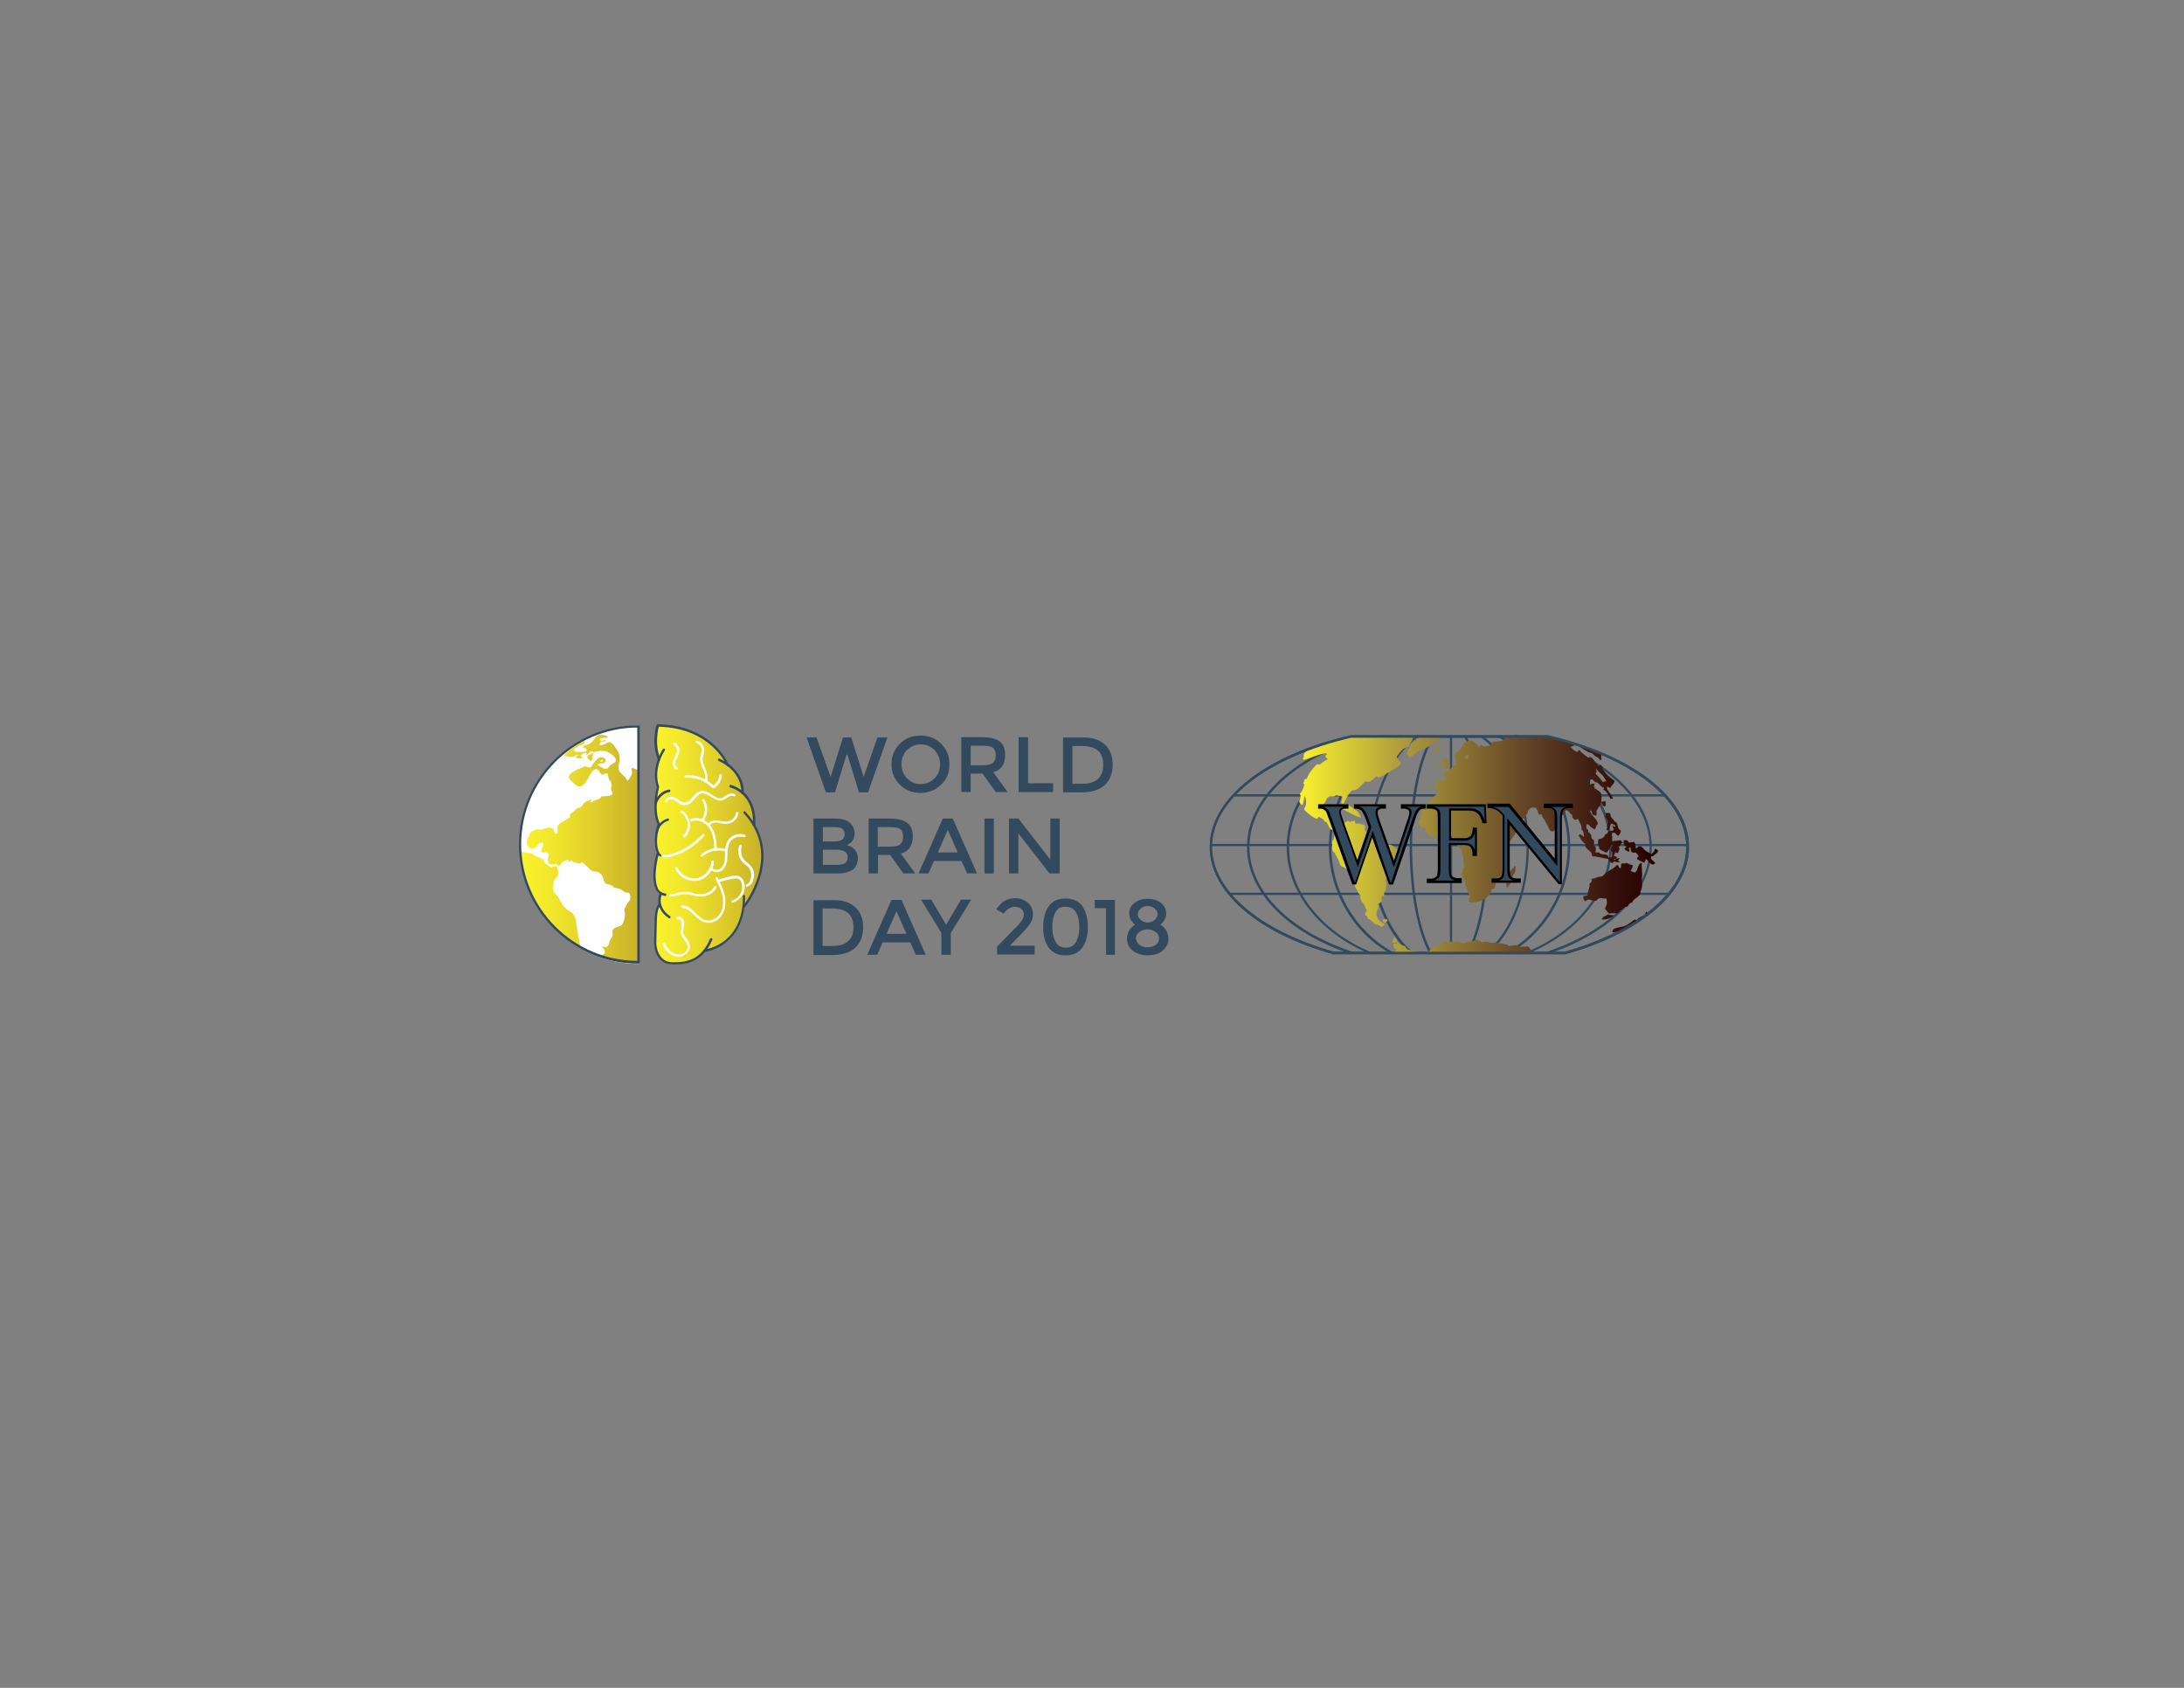 <?xml version="1.0" encoding="utf-8"?>
<!-- Generator: Adobe Illustrator 22.1.0, SVG Export Plug-In . SVG Version: 6.00 Build 0)  -->
<svg version="1.1" id="Ebene_1" xmlns="http://www.w3.org/2000/svg" xmlns:xlink="http://www.w3.org/1999/xlink" x="0px" y="0px"
	 viewBox="0 0 792 612" style="enable-background:new 0 0 792 612;" xml:space="preserve">
<rect x="0" y="0" width="792" height="612" fill="#808080" stroke="none"/>
<style type="text/css">
	.st0{fill-rule:evenodd;clip-rule:evenodd;fill:#FFFFFF;}
	.st1{fill:#32495E;}
	.st2{fill-rule:evenodd;clip-rule:evenodd;fill:url(#SVGID_1_);}
	.st3{fill:url(#SVGID_2_);}
	.st4{fill:#FFFFFF;}
	.st5{fill-rule:evenodd;clip-rule:evenodd;fill:url(#SVGID_3_);}
	.st6{fill:url(#SVGID_4_);}
	.st7{fill:#242021;}
	.st8{fill:url(#SVGID_5_);}
	.st9{fill:#010102;}
	.st10{fill-rule:evenodd;clip-rule:evenodd;fill:url(#SVGID_6_);}
	.st11{fill:url(#SVGID_7_);}
	.st12{fill:url(#SVGID_8_);}
</style>
<g>
	<g>
		<path class="st1" d="M301.2,281.7l4.5-14.3h3l4.5,14.3l5-14.3h3.6l-7,19.9h-3.3l-4.2-13.7H307l-4.2,13.7h-3.3l-7-19.9h3.6
			L301.2,281.7z"/>
		<path class="st1" d="M341.3,284.5c-2,2-4.5,3-7.5,3s-5.5-1-7.5-3c-2-2-3-4.4-3-7.4s1-5.4,3-7.4s4.5-3,7.5-3s5.5,1,7.5,3
			s3,4.4,3,7.4S343.4,282.5,341.3,284.5z M338.9,272c-1.4-1.4-3-2.1-5-2.1s-3.6,0.7-5,2.1c-1.4,1.4-2,3.1-2,5.1c0,2,0.7,3.7,2,5.1
			c1.4,1.4,3,2.1,5,2.1s3.6-0.7,5-2.1s2-3.1,2-5.1C340.9,275.1,340.2,273.4,338.9,272z"/>
		<path class="st1" d="M364.5,273.8c0,3.3-1.4,5.4-4.3,6.2l5.2,7.2h-4.3l-4.8-6.7H352v6.7h-3.4v-19.9h7.4c3,0,5.2,0.5,6.5,1.5
			C363.9,269.9,364.5,271.5,364.5,273.8z M360.1,276.6c0.7-0.6,1-1.5,1-2.8s-0.4-2.2-1.1-2.7c-0.7-0.5-2-0.7-3.8-0.7H352v7.1h4.2
			C358.1,277.5,359.4,277.2,360.1,276.6z"/>
		<path class="st1" d="M369.4,287.2v-19.9h3.4v16.7h9.1v3.2H369.4z"/>
		<path class="st1" d="M400.6,269.9c1.9,1.7,2.9,4.2,2.9,7.3s-0.9,5.6-2.8,7.4c-1.9,1.8-4.7,2.7-8.6,2.7h-6.6v-19.9h6.8
			C396,267.3,398.7,268.2,400.6,269.9z M400.1,277.3c0-4.6-2.6-6.8-7.8-6.8h-3.4v13.7h3.7c2.4,0,4.3-0.6,5.5-1.7
			C399.5,281.2,400.1,279.5,400.1,277.3z"/>
		<path class="st1" d="M303.7,316.7H295v-19.9h7.8c1.4,0,2.5,0.2,3.5,0.5s1.7,0.8,2.2,1.3c0.9,1,1.4,2.2,1.4,3.5
			c0,1.6-0.5,2.7-1.5,3.5c-0.4,0.3-0.6,0.4-0.7,0.5c-0.1,0.1-0.4,0.2-0.7,0.3c1.2,0.3,2.2,0.8,3,1.7c0.7,0.8,1.1,1.9,1.1,3.2
			c0,1.4-0.5,2.6-1.4,3.7C308.3,316.1,306.4,316.7,303.7,316.7z M298.3,305.1h4.3c2.4,0,3.7-0.8,3.7-2.5c0-1-0.3-1.6-0.9-2.1
			c-0.6-0.4-1.5-0.6-2.7-0.6h-4.3V305.1z M298.3,313.6h5.3c1.2,0,2.2-0.2,2.8-0.6s1-1.1,1-2.2c0-1.8-1.4-2.7-4.2-2.7h-4.8V313.6z"/>
		<path class="st1" d="M331,303.3c0,3.3-1.4,5.4-4.3,6.2l5.2,7.2h-4.3l-4.8-6.7h-4.4v6.7h-3.4v-19.9h7.4c3,0,5.2,0.5,6.5,1.5
			C330.4,299.4,331,301,331,303.3z M326.5,306.1c0.7-0.6,1-1.5,1-2.8s-0.4-2.2-1.1-2.7c-0.7-0.5-2-0.7-3.8-0.7h-4.3v7.1h4.2
			C324.6,307,325.9,306.7,326.5,306.1z"/>
		<path class="st1" d="M338.7,312.2l-2,4.5h-3.6l8.8-19.9h3.6l8.8,19.9h-3.6l-2-4.5H338.7z M347.3,309.1l-3.6-8.2l-3.6,8.2H347.3z"
			/>
		<path class="st1" d="M357,296.8h3.4v19.9H357V296.8z"/>
		<path class="st1" d="M380.9,296.8h3.4v19.9h-3.7l-11.3-14.5v14.5h-3.4v-19.9h3.4l11.6,14.9V296.8z"/>
		<path class="st1" d="M310.1,328.9c1.9,1.7,2.9,4.2,2.9,7.3s-0.9,5.6-2.8,7.4c-1.9,1.8-4.7,2.7-8.6,2.7H295v-19.9h6.8
			C305.4,326.3,308.1,327.1,310.1,328.9z M309.5,336.2c0-4.6-2.6-6.8-7.8-6.8h-3.4V343h3.7c2.4,0,4.3-0.6,5.5-1.7
			C308.9,340.2,309.5,338.5,309.5,336.2z"/>
		<path class="st1" d="M320.1,341.7l-2,4.5h-3.6l8.8-19.9h3.6l8.8,19.9h-3.6l-2-4.5H320.1z M328.7,338.6l-3.6-8.2l-3.6,8.2H328.7z"
			/>
		<path class="st1" d="M344.8,346.2h-3.4v-7.9l-7.4-12.1h3.7l5.4,9.1l5.4-9.1h3.7l-7.4,12.1V346.2z"/>
		<path class="st1" d="M370.4,334c0.6-0.8,0.9-1.6,0.9-2.4s-0.3-1.5-0.9-2s-1.4-0.8-2.3-0.8c-1.6,0-3,0.8-4.1,2.5l-2.7-1.6
			c0.9-1.3,1.8-2.3,2.9-3c1.1-0.7,2.4-1,4.1-1s3.1,0.5,4.4,1.6s1.9,2.5,1.9,4.3c0,1-0.3,2-0.8,2.9c-0.5,0.9-1.5,2.1-2.9,3.6
			l-4.7,4.8h9v3.2h-13.6v-2.9l6-6.1C368.9,335.9,369.8,334.8,370.4,334z"/>
		<path class="st1" d="M380.3,343.6c-1.4-1.9-2-4.4-2-7.5s0.7-5.6,2-7.5s3.4-2.8,6.1-2.8s4.8,0.9,6.1,2.8c1.3,1.9,2,4.4,2,7.5
			s-0.7,5.6-2,7.5c-1.4,1.9-3.4,2.8-6.1,2.8S381.7,345.5,380.3,343.6z M382.8,330.7c-0.8,1.4-1.2,3.2-1.2,5.4c0,2.2,0.4,4,1.2,5.4
			s2,2.1,3.7,2.1c1.7,0,2.9-0.7,3.7-2c0.8-1.4,1.2-3.2,1.2-5.4s-0.4-4-1.2-5.4c-0.8-1.4-2-2-3.7-2
			C384.8,328.7,383.5,329.3,382.8,330.7z"/>
		<path class="st1" d="M397.1,326.3h7.2v19.9h-3.2v-16.9h-4.1V326.3z"/>
		<path class="st1" d="M411.4,327.4c1.3-1,2.9-1.5,4.8-1.5c1.9,0,3.5,0.5,4.8,1.5c1.3,1,1.9,2.3,1.9,3.8c0,1.5-0.7,2.9-2.1,4.1
			c1.9,1.2,2.9,2.9,2.9,5.1c0,1.7-0.7,3.1-2.1,4.3s-3.2,1.7-5.4,1.7c-2.2,0-4-0.6-5.4-1.7s-2.1-2.6-2.1-4.3c0-2.2,1-3.9,2.9-5.1
			c-1.4-1.2-2.1-2.5-2.1-4.1C409.5,329.7,410.1,328.4,411.4,327.4z M413.4,342.7c0.9,0.6,1.8,0.8,2.8,0.8c1,0,1.9-0.3,2.8-0.8
			c0.9-0.6,1.3-1.4,1.3-2.4c0-1-0.4-1.9-1.3-2.4c-0.8-0.6-1.8-0.9-2.9-0.9c-1.1,0-2,0.3-2.9,0.9c-0.8,0.6-1.3,1.4-1.3,2.4
			C412.1,341.3,412.5,342.1,413.4,342.7z M413.7,333.6c0.7,0.6,1.6,0.9,2.5,0.9s1.8-0.3,2.5-0.9c0.7-0.6,1.1-1.3,1.1-2.1
			c0-0.8-0.4-1.6-1.1-2.1c-0.7-0.6-1.6-0.9-2.5-0.9s-1.8,0.3-2.5,0.9c-0.7,0.6-1.1,1.3-1.1,2.1C412.6,332.3,413,333,413.7,333.6z"/>
	</g>
	<path class="st0" d="M231.7,263.1c-23.8,0-43.2,19.3-43.2,43.2c0,23.8,19.3,43.2,43.2,43.2V263.1z"/>
	<linearGradient id="SVGID_1_" gradientUnits="userSpaceOnUse" x1="188.868" y1="307.418" x2="231.648" y2="307.418">
		<stop  offset="0" style="stop-color:#FBF32C"/>
		<stop  offset="0.252" style="stop-color:#F2E72C"/>
		<stop  offset="0.697" style="stop-color:#DBC82B"/>
		<stop  offset="0.955" style="stop-color:#CBB428"/>
	</linearGradient>
	<path class="st2" d="M189.5,313.5c3.8,19.9,20.1,35.5,42.1,35.5c0,0,0.2-69.9,0-69.8c-0.4,0.1-2.3-1-2.5-0.7
		c-0.3,0.6,0.3,1.3,0.1,1.9c-0.3,1-0.9,2-1.6,2.7c-0.2,0.2-0.3-0.6-0.5-0.8c-0.8-1-2-1.8-2.6-2.9c-0.4-1-0.1-2.2,0.1-3.3
		c0.2-1.3,0.2-2.3-0.4-3.5c-0.6-1-1.4-2.2-2.2-3c-0.7-0.7-1.3-0.5-2.1-0.1c-0.9,0.4-1.6,0.8-2.5,0.7c0-0.7,0.2-1.2,0.9-1.4
		c0.4-0.1,1.4,0.3,1.4-0.4c-0.5-0.1-1.8,0.5-2.1,0c-0.4-0.7,0.8-0.9,1.2-0.9c0.4,0,1.3,0.2,1.6-0.2c0.3-0.4-2-1-2.9-1
		c0.3-0.2,0.7-0.3,1.1-0.4c-1.7,0.6-2.3,0.8-3.2,2.2c-0.7,1.2-1.8,1.9-3.1,2.1c-0.4,0.1-1,0.1-0.9,0.6c0.1,0.5,1,0.4,1.2,0.8
		c0.9,1.4-2.5,1-3,1c-0.5,0-1.4,0.1-1.5-0.5c-0.1-0.7,1.1-1.1,1.6-1.2c-1-0.1,1.5-0.9,2-1.2c0.5-0.3,0.2-1.1,0.4-1.2
		c-4.9,2.4-8.2,5.8-7.7,5.7c1.2-0.2,2.5,0.5,3.6,0.2c0.6-0.2,1-0.8,1.7-0.8c-0.2,0.4-0.7,0.5-0.9,0.9c-0.2,0.4,2.1,0.9,2.6,0
		c-1.4-0.1-0.8-0.7,0-1.2c0.9-0.4,1.8-0.7,1,0.6c0.9-0.2,1.3-1.5,2.2-1.5c1,0,0.7,0.6,0.1,0.9c-0.5,0.2-1.5,0.3-1.7,1
		c-0.2,0.7,1.2,1.7,1.3,1.6c0.3-0.2,0.5-0.4,0.5-0.8c0.2-0.6,0-1.2,0.3-1.8c0.6-1,2-1,3-1c1.8-0.2,4.1,1.1,5,2.6
		c1,1.6-1,1.8-1.8,2.6c-0.5,0.5-0.8,1.2-1.6,1.3c-0.7,0.1-1.3-0.6-1.9-0.8c-0.7-0.3-1.9-0.8-0.4-1.1c0.7-0.2,2.1,0.1,2.2-1.1
		c0.1-0.8-0.8-1.2-1.5-1.3c-0.9,0-1.5,0.6-2,1.2c-0.7,0.8-1.6,1.9-1.7,2.4c-0.1,0.4-2.2,0-2.1-0.3c-1.4,0.6-7.9,2.7-5.5,5
		c0.7,0.7,1.7,1.8,2.6,2.2c1.3,0.7,2.4-0.5,3.1-1.5c1.3-1.8,3-7.2,5.2-3.2c0.8,1.5,1.8-0.4,2.6,0.2c0.3,0.2,0.2,1.3,0.4,1.7
		c0.2,0.6,0.8,1.1,1,1.7c0.2,0.6,0,1.3-0.1,1.9c-0.1,0.7,0.6,1.5,0.5,2.1c-0.3,1-4.4,0.7-4.2,1c0.4,0.7-2.4,1.3-2.7,1.5
		c-0.2,0.1-0.7,0.7-1,0.5c-0.3-0.2,0.3-0.8,0.4-0.9c-0.7-0.1-1.5,0.4-2.1,0.7c-0.8,0.4-1,0.9-1.5,1.6c-0.4,0.5-1.2,0.6-1.8,0.9
		c-0.6,0.4-1.1,0.9-1.6,1.4c-0.3,0.2-0.7,0.4-0.9,0.7c-0.1,0.3,0.2,0.8-0.1,1.1c-1.3,1.1-3.3,1.5-4.3,3c-0.5,0.8,0.5,2.9-0.6,2.9
		c-1.3,0-0.3-1.7-1.5-2c-0.6-0.2-1.3-0.3-2-0.1c-0.7,0.2-1.2,0.5-1.9,0.6c-0.9,0-1.5-0.2-2.4,0.2c-0.8,0.3-1.5,0.6-1.8,1.4
		c-0.5,1.2-1.3,2.4-1,3.7c0,0.2,0.4,0.9,0.6,1.1c0.6,0.6,1.5,0.6,2.3,0.2c0.7-0.4,1-1.3,1.7-1.6c2.4-1.1,0.9,1.6,0.6,2.5
		c-0.6,1.5,1.4,0.4,2.2,0.9c1.2,0.6-0.1,1.9,0.1,2.9c0.1,0.7,0.6,1.2,1.2,1.4c0.7,0.2,1.3-0.5,2-0.1c0.3,0.1,0.5,0.6,0.8,0.6
		c0.6-0.1,1.1-1.3,1.7-1.6c0.2-0.1,1.6-0.9,1.8-0.6c0.2,0.2-0.6,0.7,0.1,0.7c0.4,0,0.5-0.5,0.9-0.5c0.5,0,0.8,0.7,1.3,0.8
		c0.3,0.1,0.6,0,0.9,0.1c0.2,0.1,0.4,0.3,0.7,0.3c0.5,0,0.7-0.6,1.3-0.4c0.4,0.1,1.3,1.2,1.7,1.5c0.5,0.4,0.9,1,1.5,1.4
		c0.7,0.5,1.2,0.2,1.9,0.4c0.6,0.1,1.3,0.6,1.7,1.1c0.7,0.8,0.7,2.1,1.3,2.9c0.5,0.6,1.1,0.5,1.8,0.7c0.2,0.1,0.7,0.2,0.9,0.4
		c0.2,0.2,0.3,0.5,0.5,0.6c0.4,0.2,1.4,0.3,1.9,0.4c0.8,0.1,2,1.6,2.7,1.4c0.3,0.1,0.6,0,0.8,0.1c0.3,0.1,0.6,1.1,0.6,1.6
		c0.1,1.3-0.8,1.7-1.3,2.6c-0.1,0.2-0.2,0.5-0.3,0.7c-0.3,0.5-0.6,0.6-0.6,1.6c0,0.3,0.2,0.5,0.2,0.8c0.1,1.3-0.2,3-0.9,4.1
		c-0.5,0.9-1.9,0.8-2.8,1.4c-1.4,0.9-0.5,1.6-0.8,2.9c-0.2,0.6-0.6,0.9-0.9,1.5c-0.2,0.5-0.3,1-0.4,1.4c-0.6,1.6-1.2,1-2.6,0.9
		c0.3,0.5,1,1,1.1,1.6c0.4,1.7-1.8,1.3-2.2,1.9c0,0.1-0.3-0.3-0.3-0.2c-2.3-0.8-6.4-2.8-6.4-2.8c0-1.3-0.4-2.9-0.7-4.2
		c-0.3-1.1-0.3-2.3-0.5-3.4c-0.4-2.3-0.3-4.3-2.5-5.6c-2.2-1.2-3-3-4.2-5.1c-0.5-0.8-1.8-1.7-2-2.7c-0.1-0.7,0.2-1.4,0.2-2.1
		c-0.1-1.5,0.5-1.7,1.4-2.7c0.6-0.8,0.4-4.5-1.1-3.7c-0.2,0.1-0.5-0.2-0.6-0.2c-0.2,0-0.1,0.5-0.3,0.5c-0.8-0.2-1.1-0.6-1.7-1
		c-0.3-0.2-0.6-0.3-0.8-0.6c-0.4-0.5-0.4-1.1-1-1.5c-0.6-0.4-1.3-0.6-2-0.8c-0.9-0.3-1.4-1.4-2.5-1.3c-1.1,0-1.9-0.2-2.9-0.6
		C189,310.2,189.2,311.9,189.5,313.5 M218.7,275.7c0,0.3-0.9,0.8-1,0.4C217.7,275.7,218.5,275.3,218.7,275.7z"/>
	<linearGradient id="SVGID_2_" gradientUnits="userSpaceOnUse" x1="237.12" y1="306.249" x2="276.562" y2="306.249">
		<stop  offset="0" style="stop-color:#FBF32C"/>
		<stop  offset="0.252" style="stop-color:#F2E72C"/>
		<stop  offset="0.697" style="stop-color:#DBC82B"/>
		<stop  offset="0.955" style="stop-color:#CBB428"/>
	</linearGradient>
	<path class="st3" d="M238.6,263l-0.9,4.7l0.3,4.1l0.5,2.2l0.7,1.6l-1.4,3.4l-0.1,3.8l0.8,2.7l-0.8,3l-0.2,5.2l0.9,4.7l0.5,1.2
		l-0.8,1.8l-0.1,5.6l0.5,2.5l-0.2,1.2l-1.1,5.3l0.6,5.5l1.2,2.3l0.7,0.4l-0.5,2l0.2,2.3l-1.2,1.1l-0.7,9.3l0.4,5.7l1.5,3.1l3.8,1.9
		l4.8-0.2l4.3-1.6l2.3-2.1l1.1-0.8l3.5-0.9l5.4-3.4c0,0,3.6-3.7,5.4-12c2-2.2,6.4-9.7,6.6-15.5s-0.9-9.5-3.1-13.7
		c0-5.2-1.1-9.1-3.9-12.1c-0.9-5.6-3.1-8-5.6-9.9c-3.2-6.3-11-12.3-16-13S238.6,263,238.6,263z"/>
	<g>
		<path class="st1" d="M231.4,349.4c-23.8,0-43.2-19.4-43.2-43.2c0-23.8,19.4-43.2,43.2-43.2l0.2,0c0.2,0,0.4,0.2,0.4,0.4V349
			c0,0.2-0.2,0.4-0.4,0.4L231.4,349.4z M231.1,263.8c-23.2,0.1-42.1,19.1-42.1,42.3c0,23.3,18.9,42.2,42.1,42.3V263.8z"/>
	</g>
	<g>
		<path class="st1" d="M244.5,349.7c-0.2,0-0.4,0-0.6,0c-6.7-0.1-6.7-7.7-6.7-7.8l0.2-8.4c0.1-4.6,1.4-5.7,1.5-5.8
			c0.2-0.1,0.5-0.1,0.6,0.1c0.1,0.2,0.1,0.5-0.1,0.6c0,0-1.1,1-1.2,5.2l-0.2,8.4c0,0,0,1.8,0.8,3.5c1,2.2,2.7,3.4,5.1,3.4
			c5.2,0.1,10.4-0.9,13.6-8.5c0.1-0.2,0.3-0.3,0.6-0.2c0.2,0.1,0.3,0.3,0.2,0.6C255,348.5,249.5,349.7,244.5,349.7z"/>
	</g>
	<g>
		<path class="st1" d="M255.4,345.2c-0.2,0-0.4-0.2-0.4-0.4c0-0.2,0.1-0.5,0.4-0.5c0.5-0.1,12.5-1.5,13.9-16.4
			c0.1-0.9,0.1-1.9,0.1-3c0-0.2,0.2-0.4,0.4-0.4c0,0,0,0,0,0c0.2,0,0.4,0.2,0.4,0.4c0,0.9,0,1.7-0.1,2.5
			C268.9,343.6,255.6,345.2,255.4,345.2C255.4,345.2,255.4,345.2,255.4,345.2z"/>
	</g>
	<g>
		<path class="st1" d="M269.9,329.1c-0.1,0-0.2,0-0.3-0.1c-0.2-0.2-0.2-0.4-0.1-0.6c0,0,3.7-4.6,5.5-11c2.4-8.5,0.6-16.1-5.3-22.5
			c-0.2-0.2-0.2-0.5,0-0.6c0.2-0.2,0.5-0.2,0.6,0c7.7,8.3,7.3,17.3,5.5,23.4c-1.9,6.6-5.5,11.1-5.7,11.3
			C270.2,329,270.1,329.1,269.9,329.1z"/>
	</g>
	<g>
		<path class="st1" d="M273.4,299.4C273.4,299.4,273.4,299.4,273.4,299.4c-0.3,0-0.5-0.2-0.4-0.5c0-0.4,1.1-10.4-8.2-13.4
			c-0.2-0.1-0.4-0.3-0.3-0.6c0.1-0.2,0.3-0.4,0.6-0.3c10,3.3,8.8,14.2,8.8,14.3C273.8,299.2,273.6,299.4,273.4,299.4z"/>
	</g>
	<g>
		<path class="st1" d="M269.2,287.9C269.2,287.9,269.2,287.9,269.2,287.9c-0.3,0-0.5-0.2-0.4-0.5c0-0.3,0.6-7.5-8.2-11.5
			c-0.2-0.1-0.3-0.4-0.2-0.6c0.1-0.2,0.4-0.3,0.6-0.2c4.8,2.2,6.9,5.4,7.9,7.7c1,2.5,0.8,4.5,0.8,4.6
			C269.6,287.7,269.5,287.9,269.2,287.9z"/>
	</g>
	<g>
		<path class="st1" d="M263.9,277.8c-0.2,0-0.3-0.1-0.4-0.3c-0.1-0.1-5.5-13.5-24.6-14c-0.3,1.3-1.5,6.3,0.5,11.5
			c0.1,0.2,0,0.5-0.3,0.6c-0.2,0.1-0.5,0-0.6-0.3c-2.4-6.3-0.5-12.1-0.4-12.4c0.1-0.2,0.2-0.3,0.4-0.3c20,0.4,25.7,14.4,25.7,14.6
			c0.1,0.2,0,0.5-0.3,0.6C264,277.8,264,277.8,263.9,277.8z"/>
	</g>
	<g>
		<path class="st1" d="M239.6,309.8c-0.3-0.2-0.5-0.4-0.6-0.7c-1.8-4.4,0.3-10,0.3-10.1c0-0.1,0-0.2,0-0.4
			c-2.4-4.8-0.3-13.2-0.3-13.2c0-0.1,0-0.2,0-0.2c-2.3-6.7,2-13,2.1-13.1c0.1-0.2,0.1-0.5-0.1-0.6c-0.2-0.1-0.5-0.1-0.6,0.1
			c-0.2,0.3-4.6,6.7-2.2,13.8c-0.3,1.1-2,8.7,0.3,13.5c-0.4,1-2,6.2-0.2,10.5c0.3,0.6,0.8,1.1,1.4,1.3c0,0,0.1-0.1,0.1-0.5
			S239.6,309.8,239.6,309.8z"/>
		<path class="st4" d="M240.5,310.8c0.2,0.1,0.5,0.1,0.8,0.1c0.1,0,0.1,0,0.2,0c2.6-0.2,8-1.6,13.9-7.8c0.2-0.2,0.2-0.5,0-0.6
			c-0.2-0.2-0.4-0.2-0.6,0c-5.8,6-10.9,7.3-13.4,7.5c-0.3,0-0.5,0-0.8-0.1c0,0-0.3,0-0.4,0.3C240.2,310.6,240.4,310.8,240.5,310.8z"
			/>
	</g>
	<g>
		<path class="st4" d="M243,325.1c0.6,0,1.3-0.1,2.1-0.3c3.7-1.2,5.8-0.2,5.8-0.2c0,0,0,0,0.1,0c0.1,0,6.2,2,8.8-2.7
			c0.1-0.2,0-0.5-0.2-0.6c-0.2-0.1-0.5,0-0.6,0.2c-0.9,1.7-2.5,2.6-4.7,2.7c-1.6,0.1-2.9-0.3-3.1-0.4c-0.3-0.1-2.6-1.1-6.4,0.2
			c-0.7,0.2-1.3,0.3-1.8,0.3c-0.1,0-0.3,0.1-0.3,0.4C242.7,325,242.9,325.1,243,325.1z"/>
		<path class="st1" d="M241.4,324c-1.9-0.2-2.7-1.5-2.7-1.6c-2.3-4.5,0.3-13,0.3-13.1c0.1-0.2-0.1-0.5-0.3-0.5
			c-0.2-0.1-0.5,0.1-0.5,0.3c-0.1,0.4-2.7,8.9-0.2,13.7c0,0,1,1.8,3.3,2.1c0.1,0,0.3-0.1,0.3-0.3C241.7,324.1,241.5,324,241.4,324z"
			/>
	</g>
	<g>
		<path class="st1" d="M242.7,333c-0.1,0-0.2,0-0.2-0.1c-5.8-4-3.2-9.2-3.2-9.2c0.1-0.2,0.4-0.3,0.6-0.2c0.2,0.1,0.3,0.4,0.2,0.6
			c-0.1,0.2-2.2,4.6,2.9,8.1c0.2,0.1,0.2,0.4,0.1,0.6C243,333,242.8,333,242.7,333z"/>
	</g>
	<g>
		<path class="st4" d="M256.9,334.6c-0.5,0-0.9-0.1-1.4-0.2c-1.5-0.5-2.7-1.6-3.9-2.7c-1.3-1.3-2.5-2.4-4.2-2.5
			c-0.2,0-0.4-0.2-0.4-0.5c0-0.2,0.2-0.4,0.5-0.4c2,0.1,3.4,1.4,4.7,2.8c1.1,1,2.2,2.1,3.5,2.5c1.9,0.6,4.2-0.4,5.4-2.3
			c1.1-1.7,1.4-3.9,0.9-6.3c-0.4-2.2-1.5-4.3-2.5-6.3c-0.1-0.2,0-0.5,0.2-0.6c0.2-0.1,0.5,0,0.6,0.2c1,2.1,2.1,4.2,2.5,6.5
			c0.5,2.7,0.2,5.1-1,7C260.8,333.5,258.8,334.6,256.9,334.6z"/>
	</g>
	<g>
		<path class="st4" d="M265.7,327.3c-0.2,0-0.4-0.1-0.4-0.3c-0.1-0.2,0.1-0.5,0.3-0.5c1.2-0.4,2.3-1.2,2.9-2.4
			c0.6-1.1,0.8-2.5,0.5-3.7c-0.1-0.5-0.4-1.4-1.2-1.7c-0.6-0.3-1.4-0.2-2-0.1c-1.5,0.3-3,0.6-4.5,1.1c-0.2,0.1-0.5,0-0.6-0.3
			c-0.1-0.2,0-0.5,0.3-0.6c1.5-0.5,3.1-0.9,4.6-1.2c0.8-0.1,1.7-0.2,2.6,0.2c0.8,0.4,1.4,1.2,1.7,2.3c0.4,1.4,0.2,3-0.6,4.3
			c-0.7,1.3-2,2.3-3.4,2.8C265.8,327.3,265.7,327.3,265.7,327.3z"/>
	</g>
	<g>
		<path class="st4" d="M270.9,321.6c-0.2,0-0.3-0.1-0.4-0.3c-0.1-0.2,0-0.5,0.2-0.6c1.1-0.5,1.2-0.9,1.5-2.2l0.1-0.2
			c0.3-1.3,0-2.7-0.9-3.8c-0.3-0.4-0.7-0.7-1.1-1c-0.3-0.3-0.7-0.6-1-0.9c-1.5-1.6-2-4-1.2-6c0.1-0.2,0.3-0.3,0.6-0.3
			c0.2,0.1,0.3,0.3,0.3,0.6c-0.6,1.7-0.2,3.8,1.1,5.1c0.3,0.3,0.6,0.6,0.9,0.8c0.4,0.3,0.8,0.7,1.2,1.1c1.1,1.2,1.5,3,1.1,4.5
			l-0.1,0.2c-0.3,1.3-0.5,2.1-2,2.8C271,321.6,270.9,321.6,270.9,321.6z"/>
	</g>
	<g>
		<path class="st4" d="M251.7,319.4c-2.9,0-5.7-1.8-6.8-4.4c-0.1-0.2,0-0.5,0.2-0.6c0.2-0.1,0.5,0,0.6,0.2c1.1,2.6,4.2,4.3,7,3.8
			c2.8-0.5,5.1-3.2,5.3-6c0-0.2,0.2-0.4,0.5-0.4c0.2,0,0.4,0.2,0.4,0.5c-0.2,3.3-2.8,6.3-6,6.8C252.5,319.4,252.1,319.4,251.7,319.4
			z"/>
	</g>
	<g>
		<path class="st4" d="M259.8,316.2c-0.9,0-1.7-0.4-2.2-1c-0.1-0.2-0.1-0.5,0.1-0.6c0.2-0.1,0.5-0.1,0.6,0.1
			c0.6,0.8,1.9,0.8,2.7,0.4c1.1-0.7,1.6-1.9,1.7-2.7c0.2-0.9,0.2-1.8,0.2-2.8c0-0.2,0-0.5,0-0.7c0-1.2,0.2-2.5,0.8-3.7
			c1.1-2.2,4-3.4,6.4-2.5c0.2,0.1,0.3,0.3,0.3,0.6c-0.1,0.2-0.3,0.3-0.6,0.3c-1.9-0.7-4.4,0.3-5.3,2.1c-0.5,1-0.6,2.3-0.7,3.3
			c0,0.2,0,0.5,0,0.7c0,1,0,2-0.3,3c-0.3,1.5-1.1,2.6-2.1,3.2C261,316,260.4,316.2,259.8,316.2z"/>
	</g>
	<g>
		<path class="st4" d="M259.4,308.4L259.4,308.4c-0.2,0-0.4-0.2-0.4-0.4c0-1.5-0.1-3.4-0.6-5.2c-0.4-1.3-1.2-3-2.8-4.2
			c-1.4-1-3.2-1.4-4.7-0.8c-0.2,0.1-0.5,0-0.6-0.3c-0.1-0.2,0-0.5,0.3-0.6c1.7-0.6,3.8-0.3,5.5,1c1.8,1.3,2.7,3.2,3.1,4.6
			c0.6,1.9,0.7,3.9,0.7,5.4C259.8,308.2,259.6,308.4,259.4,308.4z"/>
	</g>
	<g>
		<path class="st4" d="M248.1,303.6c-0.1,0-0.2,0-0.3-0.1c-0.2-0.2-0.2-0.4,0-0.6c1.1-1.1,1.7-2.7,1.5-4.3c-0.1-1.6-1-3-2.3-3.9
			c-0.2-0.1-0.2-0.4-0.1-0.6c0.1-0.2,0.4-0.2,0.6-0.1c1.5,1,2.5,2.8,2.7,4.6c0.2,1.8-0.5,3.7-1.8,5
			C248.4,303.6,248.2,303.6,248.1,303.6z"/>
	</g>
	<g>
		<path class="st4" d="M254.5,310.6c-0.1,0-0.2,0-0.3-0.1c-0.2-0.2-0.1-0.5,0-0.6c2.4-2.2,5.9-3,9-2c0.2,0.1,0.4,0.3,0.3,0.5
			c-0.1,0.2-0.3,0.4-0.5,0.3c-2.8-0.8-6-0.1-8.2,1.8C254.7,310.6,254.6,310.6,254.5,310.6z"/>
	</g>
	<g>
		<path class="st4" d="M257.1,299.4c-0.1,0-0.2,0-0.2-0.1c-0.2-0.1-0.3-0.4-0.1-0.6c0.6-0.9,1.9-1.4,3.5-1.2c0.4,0,0.8,0.1,1.2,0.2
			c0.7,0.1,1.4,0.3,2.1,0.2c1.6-0.1,3.1-1.5,3.3-3.1c0-0.2,0.3-0.4,0.5-0.4c0.2,0,0.4,0.3,0.4,0.5c-0.3,2-2.1,3.7-4.1,3.8
			c-0.8,0.1-1.6-0.1-2.3-0.2c-0.4-0.1-0.8-0.2-1.2-0.2c-0.5-0.1-2-0.2-2.6,0.8C257.4,299.4,257.3,299.4,257.1,299.4z"/>
	</g>
	<g>
		<path class="st4" d="M254.8,297.8c-0.1,0-0.2,0-0.3-0.1c-0.2-0.1-0.2-0.4-0.1-0.6c1.5-1.9,1.6-4.7,0.3-6.7
			c-0.1-0.2-0.1-0.5,0.1-0.6c0.2-0.1,0.5-0.1,0.6,0.1c1.5,2.3,1.4,5.5-0.3,7.7C255.1,297.7,254.9,297.8,254.8,297.8z"/>
	</g>
	<g>
		<path class="st4" d="M248.3,292C248.3,292,248.2,292,248.3,292c-1,0-1.9-0.6-2.6-1.1l-0.1-0.1c-0.6-0.4-1.3-0.9-2-1
			c-0.6-0.1-1.4,0.2-1.6,0.8c-0.1,0.2-0.3,0.4-0.5,0.3c-0.2-0.1-0.4-0.3-0.3-0.5c0.3-1.1,1.5-1.6,2.5-1.5c0.9,0.1,1.6,0.6,2.3,1.1
			l0.1,0.1c0.7,0.4,1.3,0.9,2.1,0.9c1.1,0,2.1-0.9,2.8-1.8l0,0c0.9-1,1.9-2.2,3.3-2.4c1.5-0.2,2.7,0.6,3.9,1.4
			c1.2,0.8,2.3,1.5,3.4,1.2c0.5-0.1,0.9-0.4,1.4-0.8c0.2-0.2,0.4-0.3,0.7-0.4c1-0.6,2.1-0.7,2.8-0.2c0.2,0.1,0.2,0.4,0.1,0.6
			c-0.1,0.2-0.4,0.2-0.6,0.1c-0.5-0.4-1.3-0.1-1.8,0.2c-0.2,0.1-0.4,0.3-0.6,0.4c-0.5,0.4-1,0.7-1.7,0.9c-1.5,0.4-2.8-0.5-4.1-1.3
			c-1.1-0.7-2.2-1.4-3.3-1.2c-1.1,0.2-1.9,1.1-2.7,2.1l0,0C250.8,291,249.7,292,248.3,292z"/>
	</g>
	<g>
		<path class="st1" d="M237.8,291.6c0,0-0.1,0-0.1,0c-0.2-0.1-0.4-0.3-0.3-0.6c0.8-2.5,2.9-4.4,5.2-4.7c0.2,0,0.5,0.1,0.5,0.4
			c0,0.2-0.1,0.5-0.4,0.5c-2.2,0.3-3.9,2.3-4.5,4.1C238.2,291.5,238,291.6,237.8,291.6z"/>
	</g>
	<g>
		<path class="st1" d="M238.2,302.1C238.1,302.1,238.1,302.1,238.2,302.1c-0.3,0-0.5-0.3-0.4-0.5c0.4-2.2,2.1-4.2,4.3-4.8
			c0.2-0.1,0.5,0.1,0.5,0.3c0.1,0.2-0.1,0.5-0.3,0.5c-1.8,0.5-3.4,2.2-3.7,4.1C238.6,302,238.4,302.1,238.2,302.1z"/>
	</g>
	<g>
		<path class="st4" d="M258.6,285.8c-0.1,0-0.2,0-0.3-0.1c-2.5-2.6-6.1-4-9.6-3.7c-0.2,0-0.4-0.2-0.5-0.4c0-0.2,0.2-0.5,0.4-0.5
			c3.7-0.3,7.4,1.1,10.1,3.7c1.3-1,2-2.3,2.2-3.7c0-0.2,0.2-0.4,0.5-0.4c0.2,0,0.4,0.2,0.4,0.5c-0.2,1.8-1.2,3.5-2.8,4.6
			C258.8,285.7,258.7,285.8,258.6,285.8z"/>
	</g>
	<g>
		<path class="st4" d="M245.4,279c-0.1,0-0.1,0-0.2,0c-1-0.5-1.3-1.7-1.2-2.6c0.1-0.8,0.5-1.5,0.8-2.2l0.1-0.2
			c0.3-0.6,0.7-1.4,0.6-2.1c0-0.7-0.5-1.5-1.2-1.8c-0.2-0.1-0.3-0.4-0.2-0.6c0.1-0.2,0.4-0.3,0.6-0.2c1,0.5,1.6,1.5,1.7,2.5
			c0.1,1-0.4,1.8-0.7,2.6l-0.1,0.2c-0.3,0.7-0.7,1.3-0.8,1.9c-0.1,0.6,0.1,1.4,0.7,1.7c0.2,0.1,0.3,0.4,0.2,0.6
			C245.7,278.9,245.6,279,245.4,279z"/>
	</g>
	<g>
		<path class="st4" d="M255.8,283.7c-0.1,0-0.1,0-0.2-0.1c-0.2-0.1-0.3-0.4-0.2-0.6c0.5-0.9,0.4-2.1-0.3-3.8
			c-0.1-0.2-0.1-0.3-0.2-0.5c-0.5-1.2-1.1-2.5-1-3.9c0.1-0.5,0.2-1,0.3-1.4c0.1-0.5,0.3-1,0.3-1.4c0-1.2-0.8-2.3-1.9-2.6
			c-0.2-0.1-0.4-0.3-0.3-0.5c0.1-0.2,0.3-0.4,0.5-0.3c1.5,0.4,2.6,1.9,2.6,3.5c0,0.6-0.2,1.1-0.3,1.7c-0.1,0.4-0.3,0.8-0.3,1.3
			c-0.1,1.2,0.4,2.3,0.9,3.4c0.1,0.2,0.2,0.3,0.2,0.5c0.5,1.2,1.1,3,0.3,4.6C256.1,283.6,256,283.7,255.8,283.7z"/>
	</g>
	<g>
		<path class="st4" d="M246.2,346.9c-1,0-2.1-0.3-3-0.9c-1.2-0.8-2.2-2-3-3.6c-0.1-0.2,0-0.5,0.2-0.6c0.2-0.1,0.5,0,0.6,0.2
			c0.7,1.5,1.6,2.6,2.7,3.3c1.2,0.8,2.7,1,3.9,0.5c1.2-0.5,2-1.9,1.7-3.1c-0.2-0.7-0.6-1.2-1.1-1.9c-0.5-0.7-1.1-1.4-1.3-2.4
			c-0.1-0.8,0-1.5,0.2-2.2l0-0.2c0.1-0.6,0.2-1.3,0-1.9c-0.2-0.5-0.7-0.9-1.2-0.8c-0.2,0.1-0.5,0-0.6-0.3c-0.1-0.2,0.1-0.5,0.3-0.6
			c1-0.3,1.9,0.4,2.3,1.3c0.3,0.8,0.2,1.6,0,2.4l0,0.2c-0.1,0.6-0.3,1.3-0.2,1.8c0.1,0.7,0.6,1.3,1.1,2c0.5,0.7,1,1.3,1.3,2.2
			c0.4,1.6-0.6,3.4-2.2,4.1C247.4,346.8,246.8,346.9,246.2,346.9z"/>
	</g>
</g>
<g>
	<g>
		<path class="st1" d="M490.2,346c0,0-0.1,0-0.1,0c-23.4-7.8-37.9-22.7-37.9-38.9c0-8.8,4.2-17.2,12.1-24.5c7.7-7,18.5-12.6,31.2-16
			c0.2-0.1,0.5,0.1,0.5,0.3c0.1,0.2-0.1,0.5-0.3,0.5c-25.9,7.1-42.6,22.6-42.6,39.7c0,15.8,14.3,30.3,37.3,38
			c0.2,0.1,0.4,0.3,0.3,0.6C490.5,345.9,490.4,346,490.2,346z"/>
	</g>
	<g>
		<path class="st1" d="M567.5,346h-84.3v-0.1c-27.5-7.8-44.5-22.7-44.5-38.8c0-8.8,5-17.2,14.4-24.5c9.1-7,21.8-12.6,36.8-16l0.1,0
			h71.3l0,0c15,3.5,27.7,9,36.8,16c9.4,7.3,14.4,15.7,14.4,24.5c0,16.2-17.2,31.1-44.8,38.9L567.5,346z M483.7,345.1h83.7
			c27.2-7.7,44.1-22.3,44.1-38c0-17-19.8-32.6-50.4-39.6H490c-30.7,7.1-50.5,22.6-50.5,39.6C439.6,322.8,456.5,337.4,483.7,345.1z"
			/>
	</g>
	<g>
		<path class="st1" d="M561,346c-0.2,0-0.4-0.1-0.4-0.3c-0.1-0.2,0-0.5,0.3-0.6c23-7.7,37.3-22.3,37.3-38c0-17-16.7-32.6-42.6-39.7
			c-0.2-0.1-0.4-0.3-0.3-0.5c0.1-0.2,0.3-0.4,0.5-0.3c12.7,3.5,23.5,9,31.1,16c7.9,7.3,12.1,15.7,12.1,24.5
			c0,16.2-14.5,31.1-37.9,38.9C561.1,346,561.1,346,561,346z"/>
	</g>
	<g>
		<path class="st1" d="M554,346c-0.2,0-0.3-0.1-0.4-0.3c-0.1-0.2,0-0.5,0.2-0.6c18.4-7.7,29.8-22.3,29.8-38.1
			c0-17-13.4-32.6-34.1-39.7c-0.2-0.1-0.4-0.3-0.3-0.6c0.1-0.2,0.3-0.4,0.6-0.3c21.1,7.2,34.7,23.1,34.7,40.5
			c0,16.1-11.6,31-30.4,38.9C554.1,346,554,346,554,346z"/>
	</g>
	<g>
		<path class="st1" d="M504.6,346c-0.1,0-0.1,0-0.2-0.1c-13.9-7.8-22.5-22.7-22.5-38.9c0-17.4,10.1-33.3,25.7-40.5
			c0.2-0.1,0.5,0,0.6,0.2c0.1,0.2,0,0.5-0.2,0.6c-15.3,7-25.2,22.6-25.2,39.7c0,15.8,8.5,30.4,22.1,38.1c0.2,0.1,0.3,0.4,0.2,0.6
			C504.9,345.9,504.7,346,504.6,346z"/>
	</g>
	<g>
		<path class="st1" d="M497.2,346c-0.1,0-0.1,0-0.2,0c-18.7-7.8-30.4-22.7-30.4-38.9c0-17.4,13.6-33.3,34.7-40.5
			c0.2-0.1,0.5,0,0.6,0.3c0.1,0.2,0,0.5-0.3,0.6c-20.7,7.1-34.1,22.6-34.1,39.7c0,15.8,11.4,30.4,29.8,38.1c0.2,0.1,0.3,0.4,0.2,0.6
			C497.6,345.9,497.4,346,497.2,346z"/>
	</g>
	<g>
		<path class="st1" d="M546.6,346c-0.2,0-0.3-0.1-0.4-0.2c-0.1-0.2,0-0.5,0.2-0.6c13.6-7.7,22.1-22.3,22.1-38.1
			c0-17.1-9.9-32.6-25.2-39.7c-0.2-0.1-0.3-0.4-0.2-0.6c0.1-0.2,0.4-0.3,0.6-0.2c15.6,7.2,25.7,23.1,25.7,40.5
			c0,16.1-8.6,31-22.5,38.9C546.8,346,546.7,346,546.6,346z"/>
	</g>
	<g>
		<path class="st1" d="M539.4,346c-0.1,0-0.3-0.1-0.3-0.2c-0.2-0.2-0.1-0.5,0-0.6c9-7.7,14.5-22.3,14.5-38.1
			c0-17.1-6.5-32.7-16.6-39.7c-0.2-0.1-0.3-0.4-0.1-0.6c0.1-0.2,0.4-0.3,0.6-0.1c10.3,7.2,16.9,23.1,16.9,40.5
			c0,16.1-5.7,31-14.8,38.8C539.6,345.9,539.5,346,539.4,346z"/>
	</g>
	<g>
		<path class="st1" d="M518.8,346c-0.2,0-0.3-0.1-0.4-0.2c-4.4-7.8-7.2-22.7-7.2-38.7c0-17.3,3.2-33.2,8.3-40.3
			c0.1-0.2,0.4-0.3,0.6-0.1c0.2,0.1,0.3,0.4,0.1,0.6c-4.9,7-8.1,22.7-8.1,39.8c0,15.9,2.7,30.5,7.1,38.2c0.1,0.2,0,0.5-0.2,0.6
			C519,346,518.9,346,518.8,346z"/>
	</g>
	<g>
		<path class="st1" d="M511.8,346c-0.1,0-0.2,0-0.3-0.1c-9.1-7.9-14.8-22.7-14.8-38.8c0-17.4,6.7-33.3,17-40.5
			c0.2-0.1,0.5-0.1,0.6,0.1c0.1,0.2,0.1,0.5-0.1,0.6c-10.1,7-16.6,22.6-16.6,39.7c0,15.8,5.6,30.4,14.5,38.1c0.2,0.2,0.2,0.4,0,0.6
			C512,345.9,511.9,346,511.8,346z"/>
	</g>
	<g>
		<path class="st1" d="M532.3,346c-0.1,0-0.2,0-0.2-0.1c-0.2-0.1-0.3-0.4-0.2-0.6c4.4-7.7,7.1-22.4,7.1-38.2
			c0-17.2-3.2-32.8-8.1-39.8c-0.1-0.2-0.1-0.5,0.1-0.6c0.2-0.1,0.5-0.1,0.6,0.1c5,7.2,8.3,23,8.3,40.3c0,16-2.8,30.9-7.2,38.7
			C532.6,345.9,532.5,346,532.3,346z"/>
	</g>
	<g>
		<path class="st1" d="M526.2,346c-0.2,0-0.4-0.2-0.4-0.4V267c0-0.2,0.2-0.4,0.4-0.4c0.2,0,0.4,0.2,0.4,0.4v78.6
			C526.7,345.8,526.5,346,526.2,346z"/>
	</g>
	<g>
		<path class="st1" d="M603.8,288.8H447.4c-0.2,0-0.4-0.2-0.4-0.4c0-0.2,0.2-0.4,0.4-0.4h156.4c0.2,0,0.4,0.2,0.4,0.4
			C604.2,288.6,604,288.8,603.8,288.8z"/>
	</g>
	<g>
		<path class="st1" d="M605.3,324.5H445.9c-0.2,0-0.4-0.2-0.4-0.4c0-0.2,0.2-0.4,0.4-0.4h159.3c0.2,0,0.4,0.2,0.4,0.4
			C605.7,324.3,605.5,324.5,605.3,324.5z"/>
	</g>
	<g>
		<path class="st1" d="M611.8,306.8H439.1c-0.2,0-0.4-0.2-0.4-0.4s0.2-0.4,0.4-0.4h172.7c0.2,0,0.4,0.2,0.4,0.4
			S612.1,306.8,611.8,306.8z"/>
	</g>
	<linearGradient id="SVGID_3_" gradientUnits="userSpaceOnUse" x1="471.058" y1="304.036" x2="601.246" y2="304.036">
		<stop  offset="0" style="stop-color:#FBF32C"/>
		<stop  offset="0.268" style="stop-color:#B2A13C"/>
		<stop  offset="0.625" style="stop-color:#644628"/>
		<stop  offset="0.878" style="stop-color:#35100B"/>
		<stop  offset="1" style="stop-color:#230000"/>
	</linearGradient>
	<path style="fill:url(#SVGID_3_);" d="M519.5,262.4 M512.2,267.9 M520.4,271.1c-0.2,0.8,0.3,1.2,0.3,1.9c0.8,0.3,0.4-0.5,1.3-0.3
		l0.4-1.3C521.3,271.9,521.5,269.8,520.4,271.1z M523.9,274.5c-0.6,0.2-0.4,1.1-0.6,1.5c0.2,0.2,0.7,0.4,0.6,0.8
		c0.4,0.9-1.2,2.1,0.2,2.3c0.4-0.9,2.1-0.4,1.7-1.8C525,276.4,525.2,274.9,523.9,274.5z M521.9,276.3c-0.4,0.6-0.1,1.2-0.3,1.8
		c0.1,0.1,0.1,0.4,0.4,0.3c0.4-0.4,1.7-0.2,1.4-1.3C523.4,276.2,522.4,276.6,521.9,276.3z M581.4,283.5c-1,1,0.9,1.7,0,2.8
		c1.3,0.7,2,2.2,2.6,3.4c0.4,0,0.6,0,0.9-0.3c-0.6-1.5-2-2.5-2.3-4.1h0.5l0.8,0.5c0.4-1,1.6-1.6,1.6-2.7c-1.5-1.1-3.2-2.4-4.2-4.1
		c-0.2-0.6-0.2-1.6-1.1-1.7l-0.4,0.6c-0.2-0.2-0.6-0.3-0.9-0.4c-0.5,2.1,2,2.8,2.8,4.4l0.8,1.3L581.4,283.5z M580.5,290.7
		c0.6,0.5,0.5,1.6,1.4,1.7c0.7-0.2,0.3-1.3,0.3-1.9C581.5,290.5,581.1,290.8,580.5,290.7z M487.5,291.6c0.6,0.9-1,0.8-0.8,1.7
		c1.1,0.5,5.7,3.2,6.8,3.1c0.1-0.4-1-1.9-1.3-2.3C491.3,293.7,488.3,290.9,487.5,291.6z M582.3,294.7v0.7c-0.5,1.2,0.9,1.8,0.8,2.9
		c-0.3,0.7-0.1,1.9-0.6,2.6c1.9,0.9,0.7-2.6,2.4-2.2v0.3l0.1-0.1c0.4,0,0.7,0.4,0.9,0.6c-0.2,0.2-0.6,0.3-0.8,0.2
		c-0.2-0.1,0-0.5-0.3-0.5c-0.4,0.9,1.3,1.7-0.3,2c-0.1,0.3,0.2,0.5,0.2,0.8c0.9-0.3,1.4,0.4,1.9,1c0.4,0.1,0.4-0.2,0.7-0.4
		c0.2-0.5,0.8-1.2,0.2-1.7c-1.4-0.6-0.3-2.6-2-3c-0.3-1-1.7-1.4-1.5-2.7C583.7,294.4,583,295,582.3,294.7z M582.7,327
		c0.2,1.1-0.7,1.8-0.6,2.7c0.7,0.4,0.8,1.4,1.6,1.6c1.3-0.6,3.2,0.6,3.7-1.1c1.1-0.2,1.4-1.6,2.7-1.4c0.5-0.6,0.8-1.5,1.8-1.5
		c0.4-1.8,3.3-2,3-4.2c1-1.3,0.4-3.5,0.5-4.9c0.3-1.7-0.2-3.3,0-5.1c-0.1-0.1-0.2-0.3-0.4-0.2c-1.3,0.9-0.9,2.8-2.2,3.5l-1.5-0.6
		c0.3-0.7,1.1-1.5,0.6-2.2l-1-0.1l0-0.2l-0.6-0.2c-0.2-0.2-0.5-0.2-0.8-0.1c-0.4,0.4-1.2-0.4-1.6,0.4l-0.1,1.3
		c-1.1,0.3-0.5-1-1.4-1.1c-1.5,1.8-3.8,2.1-5.1,4c-0.8,0.4-1.9,0.2-2.7,0.8c-0.5,0.2-1.3,0-1.5,0.6c0.4,0.8-0.4,1-0.7,1.5
		c0.2,1.5-0.7,2.6-0.7,4.1c-0.4,0.4-1.1,0-1.5,0.4c-0.2,0.8,0.1,1.5,0.8,1.8c1.3-1.5,2.5,0.4,4-0.3c0.8-1.4,2.2-0.6,3.4-0.7l0.2,0.2
		L582.7,327z M500.9,327c0.7-0.7-0.8-2.1,0.7-2c0.8-0.4-0.1-1.6,0.9-2c0.1-1.2,0.6-2.7-0.1-3.8l0.1-0.4c1.2-0.7,2.5-1.5,3.5-2.5
		c0.2-1.7-0.7-3.9,1.2-4.9l-0.1-3.1c-1.2-0.8-2.2-2.4-4-2l-0.7-0.3l-2.4-1.2l-1.3-2.3c-1.1-0.6-2.4-0.2-3.3-1.1l-0.2-0.1
		c-0.7-0.6,0.5-1.9-0.8-2.3c-0.9-0.2-1.8-0.6-2.7-0.3c-0.2-0.2-0.4-0.6-0.3-1c-0.6,0-1.5-0.1-1.9,0.5l-0.3-0.6c-1,0.1-1.6,1-2.6,1.1
		c-0.3,1.4-1.9-0.3-2.8,0.6c-0.2-1,1.8-2.7-0.2-3.1c-0.4,0-0.7-0.2-1-0.4c0.6-1,1.5-2.3,1.8-3.4c-0.5-0.2-1,0.1-1.5,0.1l-0.5,0.2
		c-0.7,0.6-1.1,1.6-2.3,1.1c-1.2-1.6,0.7-2.9,1.1-4.3c1-1.4,2.3-0.1,3.4-1.2l0.4,0.2c0.8,0,0.8,0,1.7,0.3c0.2,0.9-0.3,1.5-0.3,2.3
		c0.2,0.4,0.6,0.2,0.8,0.4c1-1.7,1.5-3.6,3.3-5c2,0.3,3.2-2.1,4.7-3.2c1.9,0.8,2.8-1.1,4.1-1.9l0.6,0.6l2.8-1.3l-0.1-0.1
		c1.2-0.6,4.3-2.5,5.4-3.5c0.1-1.3-2.4-2.5-1.1-3.2c0.7-1.1,1.9-2.7,3.3-2.9c0.6-0.3,1.1-0.8,1.2-1.6c1.7-1.7-0.1-1.2,1.9-2.4h0.3
		l0.6,0.1c0.5,1.3-1.1,1.5-1.7,2c-1.2,0.4-0.8,2.1-1.8,2.8c0,0.6-0.8,1-0.5,1.7l1.3,1.1c1.7-1.8,3.7-3,5.9-3.6l0.8-0.5
		c0.9-0.4,1.2-1,2.1-1.8c0.6,0,1.3,0.2,1.5-0.6c0.2-0.5,0.6-0.9,0.7-1.4h-32.6c-3.8,0.8-18.6,4.3-17,7.6c-0.3,0.2-0.4,0.6-0.4,0.9
		l0.2,0.2c2.2-0.4,8.7-3.4,8.5-1.9c-1.2,0.6-0.1,1.1,0.1,1.5l0.3,0.2c-1.1,0.4-2.1,1.2-3,1.9c-0.3,0-0.8,0-1.1-0.1
		c-1.5,1.7-3,3.3-3.6,5.3c-1.1-0.2-0.8,1-1.3,1.5c0,0.2,0.2,0.3,0.4,0.5c0,0.1-0.1,0.1-0.1,0.2l-0.1,0.7c-0.3,0.7-0.6,1.9-1.5,2.5
		c1.1,1.3-0.9,2.4,0.3,3.6c0.2,0.3,0.5,0.4,0.8,0.5c0.4-1.1,0.4-2.3,0.8-3.3c0.5,1.5,0.8,3.2-0.3,4.6v0.3c1.3,1.5,3,2.7,4.6,3.5
		c0.3-0.2,0.5-1,1-0.7c0.5,0.3,1,0.5,1.4,0.8l0.3,0.5c0.2,0.2,0.4,0.6,0.9,0.5l1.3,2.6c0.6,0.4,1.6,0,2.3,0.3c0.4,1-0.3,1.5-0.8,2.1
		c-0.1,0.7-0.2,1.5-0.8,1.9v0.8c0.1,1.3-0.4,2.9,1.1,3.5c-0.2,0.7,0.7,1.2,0.8,1.9c0.9,1,0.5,3.1,2.3,3.2c0.7,1.2,2.6,0,2.8,1.7
		c0.4,1.8,1.2,3.3,1.2,5.3c0.9,1,1,2.5,2.1,3.3c-0.6,2.1,1.7,2.8,1.8,4.7c1.4,0.4-1.2,2.4,0.3,2.6c0.5,0.2,0.3,0.7,0.5,1.1
		c1.5,0.1,2.1,2.5,3.8,2.2c0.5,0.3,1,1,1.7,0.6l0.7-0.9c-1.3-0.5-2.7-1.5-2.9-3c-0.7-1.3,1.3-3,0.3-4c0.2-0.4,0.8-0.3,1-0.9
		 M514.5,345.5c-1.6-1.1-4.1-0.3-4.9-2.4c-1.3-0.4-3-0.9-3.3-2.5c0.1-0.4-0.2-0.5-0.3-0.8c-0.3,0-0.5,0.2-0.6,0.4l-0.2,0.4l-0.3,1.2
		c0.5,0.2,1.1-0.3,1.6,0c0,0.2,0.2,0.3,0.3,0.4c-0.5-0.2-1.1,0-1.6,0.2c0.3,0.6,0.1,1.7,1.1,1.7c0.4,0.9-1.2,1.2-1.7,1.4l50.3-0.1
		c0-0.6,0.5-1.1-0.1-1.5l-0.3-0.4l-0.6-0.4c-1.4,0.3-2.9,0.3-4.2-0.4l-2.7,0.3l-0.3-0.4c-1-0.2-2.1-0.7-3.2-0.5
		c-0.9-0.7-2.1-0.1-3.2-0.3l-0.6-0.2c-0.6-0.4-1.5-0.1-2.1,0.1l-1.9-1c-1.1,0.5-2.3,0.6-3.5,0.9l-0.6,0.1c-1.5,1-2.5-1.1-4-0.1
		c-1.3-0.4-3-0.2-4.4,0.2H523c-0.2,0.5-0.8,0.3-1.2,0.5c-0.8,0.8-1.4,1.3-2.4,1.8c-1-0.4-0.7,1.1-1.7,1l-0.8,0.4
		c0,0,0.5-0.1,0.5-0.1 M503.2,333.8c0.1-0.3-0.2-0.4-0.4-0.5h-0.5c-0.2,0.1-0.6-0.2-0.8,0.2c-0.2,0.6,0.2,0.9,0.7,1
		c0.3,0.2,0.4-0.2,0.7-0.4L503.2,333.8z M500.4,327.3c0,0,0.3-0.2,0.3-0.2c0.1,0,0.1-0.1,0.2-0.1 M600.1,307.8c0,1-1,1.6-1.5,2.2
		c0.2,0.2,0.4,0.6,0.8,0.5c0.7-0.6,1.4-1.1,1.9-1.8C601.2,308,600.6,307.8,600.1,307.8z M587.3,311.2c-0.3-0.1-0.8,0.1-1.2,0.2
		c-0.4,0.2-1,0.6-1.3,1c1-0.2,2,0.7,2.7,0l-0.8-0.2L587.3,311.2z M549.4,313.9c-0.5,0.8-1.5,1.4-1.8,2.2c-2.1,0.4-0.3,2.5-1.6,3.6
		c0.3,0.7,0.3,1.3,0.3,2.1c0.3,0,0.6-0.1,0.6-0.4c1.4-1.1,1-2.8,1.8-4.2c1-0.6,0.9-2.2,0.9-3.1L549.4,313.9z M583.1,331.5
		c-0.7,0.8-2.1,0.7-2.2,1.9c1.7,0.1,3.2-0.4,4.4-1.5C584.6,331.7,583.7,331.9,583.1,331.5z M588.5,337.2c3.2-1.7,6.1-3.6,8.7-5.5
		l0-0.1c0-0.1,0.1-0.1,0.1-0.2c0-0.4,0.1-0.8-0.4-0.8c-0.2,1.9-2.4,1.5-3.3,3c-0.3,0.1-0.5-0.1-0.8-0.2c-1.6,1.2-3.2,2.6-5.1,2.7
		c-1.1,0.4-3,0.2-3,1.9l0.6,0.1C586.4,337.8,587.5,337.5,588.5,337.2 M531.4,274.9c-0.3-0.7,0.1-1.1,0.5-1.1
		c0.2-0.2,0.1,0.1,0.4,0.1c0.1,0.1,0.3,0.2,0.3,0.4c-0.5,0.4-0.1,0-0.5,0.7C532.3,275.3,531.5,275.1,531.4,274.9z M576.9,271.6
		c-4.9-1.8-10.1-3.4-15.7-4.7H561h-14.2c-1,1.3-2.1,1.8-3.4,1.9c-2,0.2-2.8-0.2-2.7,1.7c-1-0.5-2.2,0.6-3.1-0.2
		c-0.4-0.2-0.9-0.1-1.1,0.3l0,0.4c0,0-1.2-1.2-1.2-1.3c-0.2-0.1-1-1-1-0.9c-0.5-0.2-1-0.3-1.8-0.3c-0.5,0.5-0.9,0.7-1.6,0.9
		l-1.5,2.6c-0.8,0.2-1.3,1.2-2.1,1.3l0.7,2.6v1.7l-0.5-0.1c-0.9,0-1.1,1-1.6,1.5c-0.7,1.1-2.8,0.5-2.7,2.1c0.4,0.4,1.3,0.7,1.2,1.3
		c-0.6,1.3-1.3-0.2-2.1,0.4c-0.5,0.1-1,0.5-1.5,0.8c0.5,1-1,1.5-0.3,2.3c0.4,0,0.8,0.2,1.2,0.3l0.2,0.8c-0.9,1.1-2.2,1.7-2.6,3.1
		c-1.5,1-2.8,2.7-4,4c0.4,1-0.4,1.9-0.1,2.8c-0.4,0.5-0.9,1.1-0.6,1.7c0.1,0.6,0.4,1.2,1,1.5c0.4,0,1.2,0,1.5,0.4
		c-0.9,1.3,0.9,1.8,1.5,2.6c1.7,0.4,3.6,0.5,5.3,0.2c0-0.7,0.8-0.8,1.3-1.1c0.8-0.2,0.8,0.6,1.1,1.1c0.5,0.1,1,0.3,1.2,0.6l0.5,2.1
		c0.8,1.1,2.3,1.9,2.1,3.3c0.9,0.7,0.3,4.3,1,5.1c-1.2,0.6-0.1,1.8-1.2,2.5c0,0.9,0.9,1.5,1.2,2.2c0.2,2.1,1,4,1.9,5.8
		c0,0.8-0.9,1.6,0,2.3c3.2,0.1,6.2-0.8,7.8-3.9c-0.6-1.5,1.4-0.5,1.3-1.8c0.6-1.3,0-2.9,1.5-3.6l1.2-0.4l0.7-0.7c0-0.1,0-0.2,0-0.3
		c0.3-0.2,0.2-0.7,0.1-1l-0.1-8.5l1-1.2l0.3-0.5c0.1-0.2,0.5-0.3,0.8-0.3l2.7-4c-0.9-0.9,0.8-1.7-0.2-2.4l0.1-0.8
		c0.8-0.4,1.6-0.7,2.4-1c0.4-0.9,1.5-1.6,1.5-2.8l0.9-1c0.5,0,1.1-0.4,1.7-0.1c1.5,0.6,0.5,3.2,2.5,2.3c-0.2,0.9,0.5,1.5,1,2.2
		l0.7,1.5c0.8,0.8,0.7,2.6,2.2,2.6l0.7-0.5c0.3,0.2-0.2,1,0.6,1.1c1.3-2-0.6-4.6,1.7-6.1c0.5-0.4,1.4-1,1.2-1.9
		c1.4-1.1,1.9,1.1,2.9,1.4c-0.2,0.7,0.3,1.5,1,1.8l1-0.4c0.6,1.2,1.5,2.5,1.3,3.9c0.9,0.4,0.7,1.7,1,2.5c-0.8,0.1-1.3-1.5-2-0.4
		c0,0.6,0.9,0.9,0.8,1.5l0.7,0.8l0.6,0.6c0.1,0.1,0.2,0.1,0.3,0.2c-0.5,1.4,1.4,2.2,2.2,3.2l0.3,1.3c2,0,3.8,0.7,5.6,0.9
		c0.8,0.4,0.7,1.5,1.8,1.5c0.8-0.4,0-1.8,1.3-1.5c0.2-0.1,0.2-0.3,0.2-0.5c-0.2-0.4-0.6-0.4-1-0.5c-0.1-0.5,0.4-0.9,0.4-1.4
		c0.3,0.1,0.6,0.3,1,0.3c0.2-0.8,1.1-1.7,0.1-2.4c1.1,0.2,0.7-1.7,2-1.3c0.3,0.4,0.1,1.5,1.1,1.2c0,0.4-0.8,0.5-0.8,1.1
		c0.5,0.4,1,0.9,1.7,0.9c0.4-0.4-0.2-0.8-0.1-1.4c0.1-0.2,0.4,0,0.6-0.1c0.1,0.9,0,1.8,1.1,1.9l0.5-0.1c0.7,0.1,1,0.9,1.4,1.4
		c-0.4,0.2-1,0.7-0.4,1.2c0.8,0.3,1.5,0.9,2.4,1.1c0.2-0.4,0.5-0.8,0.5-1.3c0.5,0,1,1,1.4,1.3c0.4,0.4,1,0.8,1.5,0.6
		c0.2-0.2,0.6-0.2,0.5-0.5c-0.4-0.8-2.2-1.4-1.3-2.5c0.2-1.1-1.1-1.1-1.7-1.7c-1.1-0.4-1.9-2.5-3.1-1.7c-0.2,0.3-0.5,0.4-0.8,0.6
		c-0.2-0.5-0.3-1.1-0.3-1.7l-0.4-0.6c-0.7,0-2.3,0.6-2.3-0.5c-0.4,0-1-0.4-1.5-0.1v0.7h-0.6c-0.2-1.4-1.9-0.2-2.8-0.6l-0.4,0.3
		c-0.7-0.1-0.2-1.5-0.4-2c-0.3-0.6,0.6-1.9-0.6-1.9c-1.1-0.1-0.8,1.3-1.9,1.3c-0.1,0.8-0.8,1.3-1.5,1.6c-0.4,0-0.7,0.1-1,0.3l-0.1,1
		l-0.1,0.5c0.4,0.4,0.5,1.4,0.6,2l2.5,1.3c0.9-0.7,1.4-1.9,1.9-2.9h0.3c0,1-1.3,1.9,0,2.7c-0.3,0.6,0.2,1.6-0.5,1.9
		c-0.3,0-0.6-0.1-0.9,0.1c-0.2-2-2.6-0.6-3.4-1.9h-1.3c-0.1-0.8,0.6-2-0.6-2.5c0.1-0.2-0.1-0.6,0-0.7l0.1-0.4l-0.1-0.9l-0.6-0.4
		c-0.4-0.4-0.2-1.1-0.5-1.6c-0.2-0.6-1.4-0.9-0.9-1.7c-1.1-0.2-0.6-1.3-0.6-2.1c0.6,0.1,1,0.4,1.3,0.9c0.2,0.2,1.4,1.1,1.6,1
		c0.6-0.5,0.3-1.4,1.1-1.8c0-2.1-2.5-3-2.8-5c0.7-0.2,0.7,0.8,0.8,1.2c0.2,0.5,0.7,0.4,1.1,0.6c0.3,0.1,0.5-0.2,0.6-0.4
		c-0.8-1.4,0.9-2.5,1.4-3.8c0.2-1.1,0.4-2.3,0.2-3.5c-0.4-1.8-3.6-1.7-2.4-3.7c-0.6-0.6-1.1,0.2-1.7,0.1c0-0.5,0-1.2,0.1-1.7
		c1.1-0.6,1.4,1.2,2.4,1c0.9,0.5,1.4,1.5,2.3,1.9c0.4-0.4,0.1-0.9,0.3-1.4c-0.9-1.3-1.9-2.5-3.1-3.7l0.4-0.8
		c-0.5-1.1,0.6-1.7,0.2-2.7c-1.3-0.6-1.4-3.1-3.3-2.3c-1.2-1-2.3-1.6-3.2-2.8c-0.3,0.1-0.5,0.5-0.6,0.8c-1.1,0-1.7-1.2-2.6-1.8
		c0.6-0.4,1.6-0.4,1.7-1.2h0.3c1.9,1.4,3.8,3.1,6.1,3.5c0.5,1.3,2.1,1.1,2.6,2.4c0.3,0.2,0.5-0.2,0.6-0.4c-0.2-0.5-0.2-0.9-0.1-1.5
		l-0.4-0.7c0,0,0,0-0.1,0l-0.1-0.1C578.4,272.5,577.7,272.1,576.9,271.6L576.9,271.6z"/>
	<g>
		<path class="st1" d="M567.5,346h-84.3v-0.1c-27.5-7.8-44.5-22.7-44.5-38.8c0-8.8,5-17.2,14.4-24.5c9.1-7,21.8-12.6,36.8-16l0.1,0
			h71.3l0,0c15,3.5,27.7,9,36.8,16c9.4,7.3,14.4,15.7,14.4,24.5c0,16.2-17.2,31.1-44.8,38.9L567.5,346z M483.7,345.1h83.7
			c27.2-7.7,44.1-22.3,44.1-38c0-17-19.8-32.6-50.4-39.6H490c-30.7,7.1-50.5,22.6-50.5,39.6C439.6,322.8,456.5,337.4,483.7,345.1z"
			/>
	</g>
	<g>
		<path class="st1" d="M516.6,292.1v0.7c-0.7,0-1.3,0.1-1.8,0.4c-0.4,0.3-0.9,0.7-1.3,1.4c-0.3,0.5-0.7,1.6-1.3,3.4l-7.5,22.3h-0.9
			l-6.4-17.9l-6.1,17.9h-0.8l-8.2-23c-0.6-1.7-1-2.7-1.2-3c-0.3-0.5-0.6-0.9-1.1-1.1c-0.5-0.3-1.1-0.4-1.9-0.4v-0.7h10.2v0.7H488
			c-0.7,0-1.3,0.2-1.7,0.5c-0.4,0.3-0.6,0.7-0.6,1.2c0,0.5,0.3,1.5,0.9,3.2l5.5,15.5l4.5-13.2l-0.8-2.1l-0.7-1.9
			c-0.3-0.7-0.6-1.3-1-1.8c-0.2-0.3-0.4-0.5-0.7-0.7c-0.3-0.2-0.7-0.4-1-0.5c-0.3-0.1-0.7-0.1-1.2-0.1v-0.7h10.7v0.7h-0.7
			c-0.8,0-1.3,0.2-1.7,0.5c-0.4,0.3-0.5,0.8-0.5,1.3c0,0.7,0.3,1.9,0.9,3.6l5.4,15l5.1-15.3c0.6-1.7,0.9-2.9,0.9-3.5
			c0-0.3-0.1-0.6-0.3-0.9c-0.2-0.3-0.4-0.5-0.7-0.6c-0.5-0.2-1.2-0.3-2-0.3v-0.7H516.6z"/>
		<path d="M505.2,320.7h-1.5l-6.1-17l-5.8,17h-1.4l-8.3-23.2c-0.8-2.1-1-2.8-1.1-3c-0.2-0.4-0.5-0.8-0.9-1c-0.4-0.2-1-0.3-1.7-0.3
			h-0.4v-1.6h11v1.6H488c-0.6,0-1.1,0.1-1.4,0.4c-0.3,0.2-0.4,0.5-0.4,0.8c0,0.3,0.2,1,0.9,3.1l5.1,14.3l4.1-11.9l-1.4-3.9
			c-0.3-0.6-0.6-1.2-0.9-1.7c-0.1-0.2-0.3-0.4-0.5-0.5c-0.3-0.2-0.6-0.4-0.9-0.5c-0.1,0-0.5-0.1-1.1-0.1H491v-1.6h11.6v1.6h-1.2
			c-0.6,0-1.1,0.1-1.4,0.4c-0.3,0.2-0.4,0.6-0.4,1c0,0.6,0.3,1.8,0.9,3.5l5,13.9l4.7-14.1c0.6-1.6,0.9-2.8,0.9-3.4
			c0-0.2-0.1-0.4-0.2-0.6c-0.1-0.2-0.3-0.3-0.5-0.4c-0.5-0.2-1.1-0.3-1.9-0.3H508v-1.6h9.1v1.6h-0.4c-0.6,0-1.2,0.1-1.5,0.3
			c-0.4,0.2-0.8,0.7-1.1,1.3c-0.3,0.4-0.7,1.6-1.2,3.3L505.2,320.7z M504.2,319.9h0.3l7.4-22c0.6-1.8,1-3,1.3-3.5
			c0.5-0.8,0.9-1.3,1.4-1.6c0.3-0.1,0.6-0.3,0.9-0.3h-5.7c0.3,0,0.5,0.1,0.8,0.2c0.4,0.1,0.7,0.4,0.9,0.7c0.2,0.3,0.4,0.7,0.4,1.1
			c0,0.7-0.3,1.9-0.9,3.6l-5.5,16.4l-5.8-16.2c-0.6-1.8-0.9-3-0.9-3.8c0-0.7,0.2-1.2,0.7-1.6c0.3-0.2,0.6-0.4,1-0.5h-7.7
			c0,0,0.1,0,0.1,0c0.4,0.1,0.8,0.3,1.1,0.6c0.3,0.2,0.6,0.5,0.8,0.8c0.4,0.5,0.7,1.2,1,1.9l1.5,4.2l-4.9,14.5l-5.9-16.6
			c-0.8-2.3-0.9-3-0.9-3.3c0-0.6,0.2-1.1,0.7-1.5c0.3-0.2,0.6-0.4,0.9-0.5h-7.5c0.3,0.1,0.6,0.2,0.9,0.3c0.5,0.3,1,0.7,1.3,1.3
			c0.1,0.2,0.4,0.8,1.2,3.1l8.1,22.7h0.2l6.4-18.7L504.2,319.9z"/>
	</g>
	<g>
		<path class="st1" d="M525.7,293.6v10.9h5.1c1.2,0,2-0.3,2.6-0.8c0.5-0.5,0.9-1.5,1.1-3h0.7v9.4h-0.7c0-1.1-0.2-1.9-0.4-2.5
			c-0.3-0.5-0.6-0.9-1.1-1.2c-0.5-0.2-1.2-0.4-2.1-0.4h-5.1v8.6c0,1.4,0.1,2.4,0.3,2.8c0.1,0.3,0.4,0.6,0.9,0.9
			c0.6,0.3,1.2,0.5,1.9,0.5h1v0.7h-11.9V319h1c1.2,0,2-0.3,2.5-1c0.3-0.4,0.5-1.5,0.5-3.2V297c0-1.4-0.1-2.4-0.3-2.8
			c-0.1-0.3-0.4-0.6-0.8-0.9c-0.6-0.3-1.2-0.5-1.9-0.5h-1v-0.7h20.5l0.3,6.1h-0.7c-0.3-1.3-0.7-2.2-1.2-2.8c-0.5-0.6-1-1-1.7-1.3
			c-0.7-0.3-1.7-0.4-3.2-0.4H525.7z"/>
		<path d="M530.1,320.2h-12.7v-1.6h1.4c1,0,1.7-0.3,2.2-0.9c0.1-0.2,0.4-0.9,0.4-2.9V297c0-1.7-0.1-2.4-0.2-2.7
			c-0.1-0.3-0.3-0.5-0.7-0.7c-0.5-0.3-1.1-0.4-1.7-0.4h-1.4v-1.6h21.4l0.3,6.9h-1.5l-0.1-0.3c-0.3-1.2-0.7-2.1-1.1-2.7
			c-0.4-0.5-0.9-0.9-1.5-1.2c-0.6-0.3-1.7-0.4-3-0.4h-5.7v10h4.7c1,0,1.8-0.2,2.3-0.7c0.5-0.4,0.8-1.4,0.9-2.7l0-0.4h1.5v10.3H534
			l0-0.4c0-1-0.1-1.8-0.4-2.3c-0.2-0.4-0.5-0.8-0.9-1c-0.4-0.2-1.1-0.3-1.9-0.3h-4.7v8.2c0,1.7,0.1,2.4,0.2,2.7
			c0.1,0.2,0.3,0.5,0.7,0.7c0.5,0.3,1.1,0.4,1.7,0.4h1.4V320.2z M519.9,319.3h7.9c-0.4-0.1-0.8-0.2-1.1-0.4c-0.5-0.3-0.9-0.7-1-1.1
			c-0.2-0.5-0.3-1.5-0.3-3v-9.1h5.5c1,0,1.8,0.1,2.3,0.4c0.5,0.3,1,0.7,1.3,1.3c0.2,0.3,0.3,0.7,0.4,1.2v-7.2
			c-0.2,1.2-0.6,2-1.1,2.5c-0.6,0.6-1.6,0.9-2.8,0.9h-5.5v-11.7h6.5c1.5,0,2.6,0.1,3.3,0.4c0.8,0.3,1.4,0.8,1.9,1.5
			c0.4,0.6,0.8,1.4,1.2,2.6l-0.2-5.1h-18.2c0.4,0.1,0.8,0.2,1.1,0.4c0.5,0.3,0.9,0.7,1,1.1c0.2,0.5,0.3,1.5,0.3,3v17.8
			c0,1.8-0.2,2.9-0.6,3.4C521.2,318.8,520.6,319.1,519.9,319.3z"/>
	</g>
	<g>
		<path class="st1" d="M539.9,292.1h7.5l16.9,20.6v-15.8c0-1.7-0.2-2.8-0.6-3.2c-0.5-0.6-1.3-0.9-2.4-0.9h-1v-0.7h9.8v0.7h-1
			c-1.2,0-2,0.4-2.5,1.1c-0.3,0.4-0.5,1.4-0.5,3v23.3h-0.7l-18.3-22.3v17c0,1.7,0.2,2.8,0.6,3.2c0.5,0.6,1.3,0.9,2.4,0.9h1v0.7h-9.8
			V319h1c1.2,0,2.1-0.4,2.6-1.1c0.3-0.4,0.5-1.4,0.5-3v-19.2c-0.8-0.9-1.4-1.6-1.8-1.9c-0.4-0.3-1-0.6-1.8-0.8
			c-0.4-0.1-1-0.2-1.8-0.2V292.1z"/>
		<path d="M566.6,320.6h-1.4l-17.7-21.5v15.8c0,2.1,0.3,2.7,0.5,2.9c0.4,0.5,1.1,0.7,2.1,0.7h1.4v1.6h-10.6v-1.6h1.4
			c1.1,0,1.8-0.3,2.2-0.9c0.1-0.2,0.4-0.8,0.4-2.8v-19.1c-0.7-0.9-1.3-1.4-1.7-1.7c-0.4-0.3-1-0.5-1.7-0.8c-0.3-0.1-0.9-0.2-1.7-0.2
			h-0.4v-1.6h8.1l16.3,19.9v-14.7c0-2.1-0.3-2.7-0.5-2.9c-0.4-0.5-1.1-0.7-2.1-0.7h-1.4v-1.6h10.6v1.6h-1.4c-1.1,0-1.8,0.3-2.2,0.9
			c-0.1,0.2-0.4,0.8-0.4,2.8V320.6z M565.6,319.8h0.1v-22.9c0-1.7,0.2-2.7,0.5-3.2c0.4-0.6,1-1,1.8-1.1h-5.6
			c0.7,0.1,1.2,0.4,1.6,0.9c0.5,0.5,0.7,1.6,0.7,3.5v17l-17.6-21.4h-5.8c0.1,0,0.3,0.1,0.4,0.1c0.8,0.3,1.5,0.6,1.9,0.9
			c0.4,0.3,1.1,1,1.9,1.9l0.1,0.1v19.4c0,1.7-0.2,2.7-0.5,3.2c-0.4,0.6-1,1-1.8,1.1h5.6c-0.7-0.1-1.2-0.4-1.6-0.9
			c-0.5-0.5-0.7-1.6-0.7-3.5v-18.2L565.6,319.8z"/>
	</g>
</g>
</svg>
